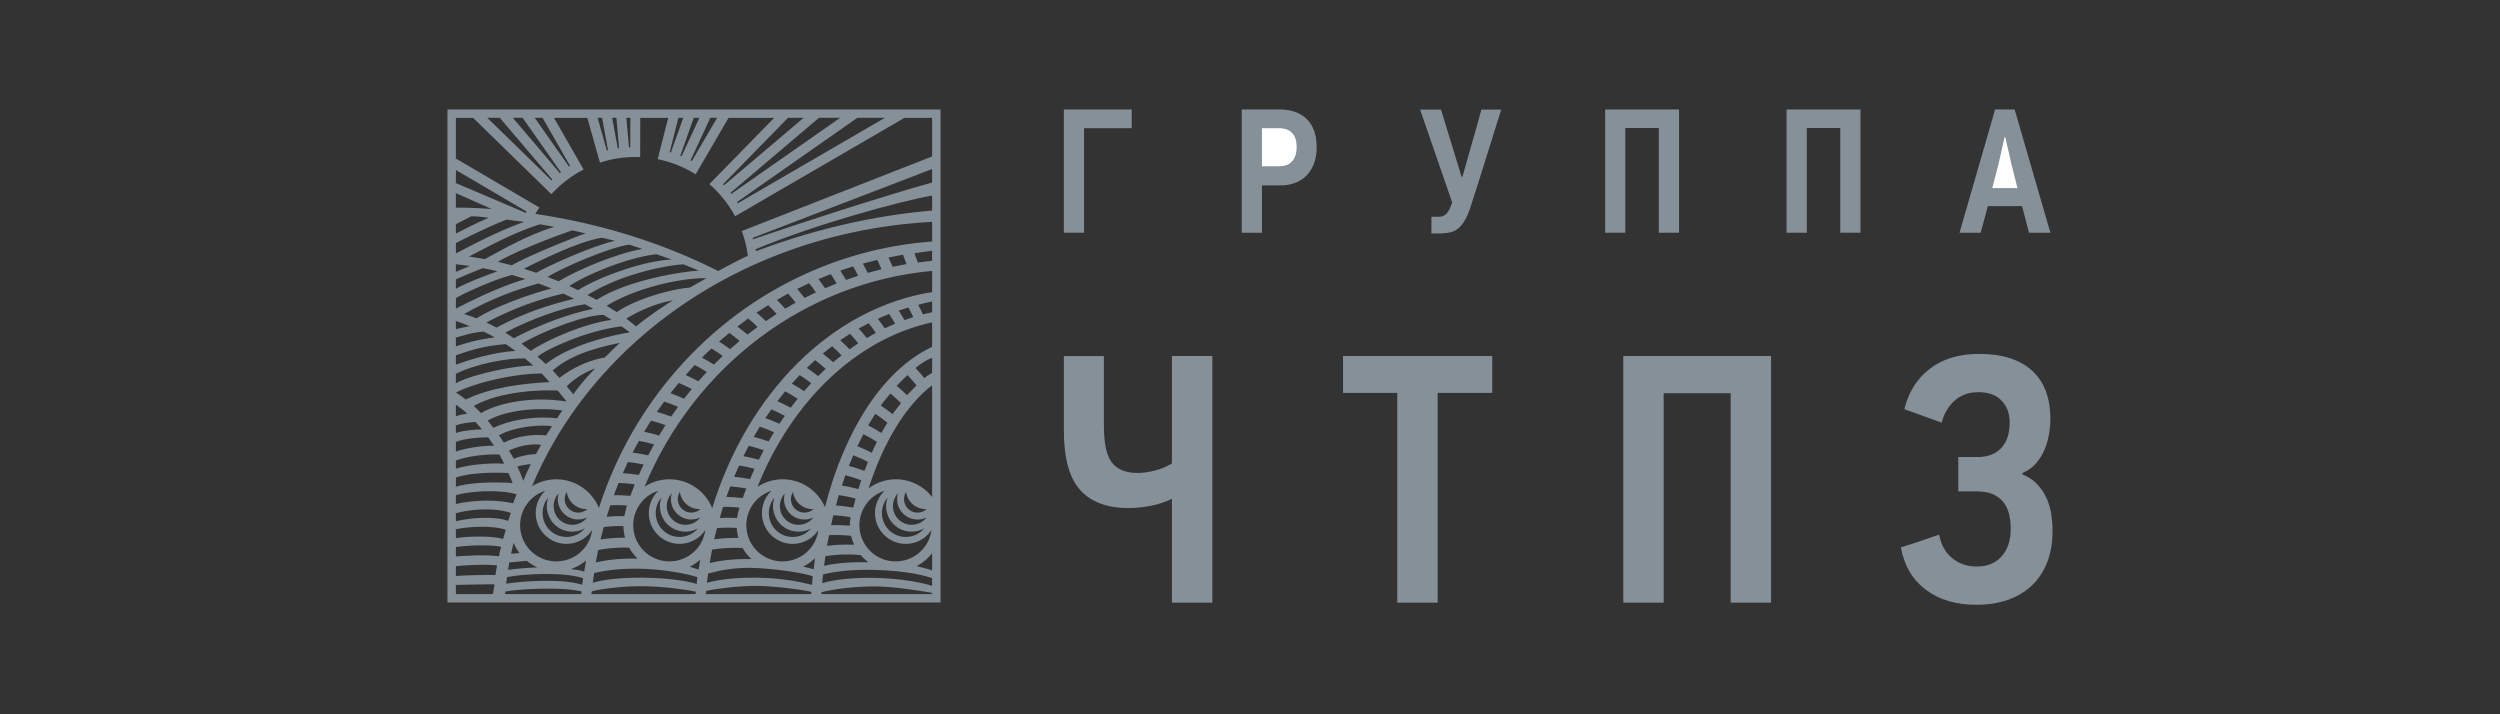 <?xml version="1.0" encoding="UTF-8"?> <!-- Creator: CorelDRAW 2018 (64-Bit) --> <svg xmlns="http://www.w3.org/2000/svg" xmlns:xlink="http://www.w3.org/1999/xlink" xml:space="preserve" width="70mm" height="20mm" shape-rendering="geometricPrecision" text-rendering="geometricPrecision" image-rendering="optimizeQuality" fill-rule="evenodd" clip-rule="evenodd" viewBox="0 0 7000 2000" data-bbox="-0.005 0 322.705 59.602" data-type="ugc"><rect x="0" y="0" width="7000" height="2000" fill="#333333" stroke="none"/> <g id="Слой_x0020_1">  <g id="_1995524271216"> <g id="_1996416271200"> <path fill="#859099" fill-rule="nonzero" d="M2609.88 1597.2c-9.27,-3.59 -22.92,-6.97 -43.62,-12.06 6.28,-2.92 15.57,-8.88 24.12,-16 7.81,-6.51 14.96,-14.03 19.5,-20.44l0 48.5zm23.63 -1290.64l-1380.63 0 0 1380.41 1380.63 0 0 -1380.41zm-251.91 1141.75c-0.61,3.34 -1.18,6.64 -1.52,10.04 -0.41,4.19 -0.61,8.44 -0.61,12.72 0,0.34 0.05,0.68 0.05,0.95 -21.6,-1.94 -39.47,-2.03 -52.57,-1.55 2.07,-9.35 4.2,-18.63 6.46,-27.78 11.64,0.57 28.14,2.08 48.19,5.62zm-311.14 -26.94c-3.12,9.53 -5.2,17.67 -6.41,28.96 -18.58,-0.94 -36.7,-0.7 -48.84,0 3,-10.47 6.15,-20.84 9.46,-31.22 11.13,-0.18 26.61,0.19 45.79,2.26zm-315.2 -5.93c-2.56,9.15 -7.14,29.77 -7.14,29.77 -19.01,-0.38 -37.51,0.55 -49.59,1.67 3.25,-10.84 6.85,-21.55 10.45,-32.25 11.5,-0.56 27.16,-0.61 46.28,0.81zm854.62 -977.42l-532.91 208.88c8.43,22.83 13.91,44.29 16.93,69.25 -27.77,12.68 -56.17,28.17 -82.91,42.66 -157.69,-79.51 -329.93,-132.99 -512.13,-159.87 3.69,-6.08 7.46,-12.07 11.56,-17.81l-233.92 -137.29 0 -113.87 48.2 0 219.2 213.8c25.51,-28.15 56.08,-51.58 90.15,-69.13l-82.91 -144.67 93.4 0 35.29 125.48c31.24,-10.28 64.58,-15.87 99.26,-15.87 4.47,0 8.92,0.12 13.33,0.31l0.37 -109.92 78.15 0 -29.5 115.72c38.38,7.63 74.25,22.24 106.29,42.4l92.21 -158.12 127.7 0 -181.39 185.51c29.12,25.32 53.63,55.78 71.96,90.06l474.37 -275.57 77.3 0 0 108.05zm0 73.1c-134.23,37.15 -380.96,117.03 -501.47,158.88 0,0 -0.69,-2.59 -1.04,-3.9l502.51 -192.77 0 37.79zm0 78.37c-256.63,21.53 -455.82,100.58 -493.21,113.75l-0.97 -5.39c168.79,-70.71 408.04,-135.22 494.18,-150.33l0 41.97zm0 86.7c-244.37,18.13 -474.57,121.57 -653.49,295.06 -129.67,125.72 -224.95,280.88 -279.39,451.21 -19.26,-47.15 -65.52,-80.45 -119.51,-80.45 -24.91,0 -48.11,7.17 -67.84,19.43 67.21,-160.95 174.96,-307.52 317.38,-428.48 219.29,-186.19 502.5,-295.66 802.85,-311.8l0 55.03zm0 54.15c-11.65,1.28 -28.36,2.91 -39.9,4.66 -2.97,-8.78 -6.09,-17.41 -9.49,-25.89 12.07,-1.7 37.28,-5.78 49.39,-7.06l0 28.29zm-122.05 -9.44c11.94,-2.44 28.46,-5.63 40.49,-7.65 3.53,8.53 6.84,17.26 9.95,26.18 -11.51,2.07 -27.47,5.29 -38.84,7.74 -3.63,-8.9 -7.5,-17.67 -11.6,-26.27zm-71.76 17.11c12.03,-3.3 28.21,-7.49 40.33,-10.36 4.15,8.53 8.11,17.25 11.89,26.17 -11.56,2.88 -27.13,6.98 -38.54,10.27 -4.39,-8.91 -8.92,-17.6 -13.68,-26.08zm-63.15 19.76c11.85,-4.1 23.73,-8.15 35.75,-11.89 4.9,8.5 9.62,17.26 14.1,26.22 -11.41,3.64 -22.69,7.51 -33.89,11.56 -5.15,-8.86 -10.44,-17.48 -15.96,-25.89zm-61.3 23.54c11.42,-4.82 22.97,-9.34 34.52,-13.73 5.7,8.39 11.17,17.12 16.46,26.1 -10.89,4.27 -21.73,8.76 -32.45,13.42 -5.98,-8.87 -12.16,-17.43 -18.53,-25.79zm-59.6 27.78c11.08,-5.58 22.3,-11 33.57,-16.13 6.51,8.24 12.78,16.82 18.9,25.74 -10.69,5 -21.26,10.2 -31.73,15.56 -6.73,-8.71 -13.63,-17.11 -20.74,-25.17zm-56.78 30.64c10.38,-6.03 20.74,-11.99 31.3,-17.63 7.32,8.02 14.39,16.55 21.34,25.32 -9.87,5.42 -19.63,11.08 -29.3,16.89 -7.6,-8.54 -15.37,-16.75 -23.34,-24.58zm434.64 -21.87c-281.02,44.63 -516.81,282.98 -615.65,605.13 -19.12,-47.45 -65.55,-80.98 -119.71,-80.98 -25.66,0 -49.49,7.55 -69.6,20.47 140.44,-338.21 450.33,-571.67 804.96,-603.92l0 59.3zm0 56.32c-8.62,1.77 -17.17,3.8 -25.69,6.04 -4.11,-9.06 -8.49,-17.94 -13.07,-26.58 9.24,-3.32 28.73,-6.98 38.76,-9.46l0 30zm-93.46 -4.69c8.95,-3.06 18.01,-5.94 27.12,-8.54 4.77,8.77 9.33,17.73 13.61,26.99 -8.29,2.59 -16.54,5.35 -24.75,8.36 -5.09,-9.22 -10.4,-18.09 -15.98,-26.81zm-58.48 23.2c10.47,-4.75 21.03,-9.24 31.68,-13.45 5.81,8.82 11.33,17.88 16.66,27.22 -9.72,4.05 -19.33,8.34 -28.9,12.94 -6.24,-9.27 -12.74,-18.11 -19.44,-26.71zm-53.51 27.34c9.19,-5.23 18.53,-10.22 27.91,-15.03 6.88,8.67 13.58,17.68 20.04,27.06 -8.53,4.59 -17.02,9.34 -25.41,14.39 -7.31,-9.2 -14.81,-17.94 -22.54,-26.42zm205.45 51.27c-134.71,62.87 -243.9,229.11 -299.96,448.43 -19.91,-45.7 -65.46,-77.72 -118.41,-77.72 -25.99,0 -50.18,7.74 -70.46,21.08 97.3,-242.78 279.27,-414.67 488.83,-460.54l0 68.75zm0 72.46c-9,6.69 -12.93,7.01 -21.62,14.93 -8.05,-9.81 -16.4,-19.24 -24.93,-28.29 9.99,-8.68 30.58,-23.12 46.55,-28.36l0 41.72zm0 347.64c-23.64,-30.05 -60.21,-49.39 -101.34,-49.39 -28.62,0 -55.03,9.43 -76.44,25.28 42.33,-131.14 105.33,-233.13 177.78,-288.53l0 312.64zm-200.03 162.71c6.36,7.55 13.59,14.26 21.5,20.25 -56.96,-1.46 -99.53,3.97 -123.94,9.94 1.22,-9.8 2.27,-17.4 3.68,-27.01 15.75,-2.74 50.74,-7.03 98.76,-3.18zm-26.93 -53.89c1.98,8.67 4.91,17.03 8.58,24.96 -33.29,-1.33 -59.22,0.93 -75.83,3.24 1.71,-10.04 3.53,-19.99 5.46,-29.84 13.21,-0.81 34.49,-1.14 61.79,1.64zm12.78 -104.16c-2.36,8.34 -4.58,16.77 -6.74,25.41 -19.15,-3.53 -35.48,-5.33 -48.53,-6.18 2.64,-9.8 5.42,-19.47 8.3,-29.04 12.21,1.69 28.06,4.71 46.97,9.81zm15.71 -51.23c-2.7,8.07 -5.34,16.28 -7.88,24.58 -18.2,-4.95 -33.81,-8.06 -46.4,-10 3.2,-9.76 6.51,-19.37 9.93,-28.86 11.9,3.06 26.94,7.64 44.35,14.28zm58.74 36.4c-30.56,36.42 -25.79,90.91 10.64,121.48 36.42,30.56 90.91,25.8 121.48,-10.62 2.1,-2.52 4.05,-5.13 5.85,-7.82 -2.49,18.35 -9.92,36.27 -22.71,51.51 -36,42.89 -99.96,48.48 -142.85,12.5 -42.91,-36 -48.5,-99.96 -12.5,-142.86 12.8,-15.26 29.18,-25.7 46.85,-31.34 -2.37,2.26 -4.64,4.64 -6.76,7.15zm66.9 -3.89c1.78,13.28 8.27,25.97 19.35,35.26 11.07,9.29 24.69,13.48 38.09,12.94 -13.8,12.56 -35.13,13.33 -49.8,1.02 -14.68,-12.32 -17.6,-33.46 -7.64,-49.22zm-4.79 64.03c17.84,14.97 42.22,17.12 61.92,7.51 -0.48,0.62 -0.92,1.28 -1.43,1.9 -18.57,22.12 -51.68,25.02 -73.81,6.46 -22.12,-18.57 -25.01,-51.68 -6.44,-73.8 0.51,-0.62 1.08,-1.16 1.62,-1.74 -6.06,21.06 0.29,44.69 18.14,59.67zm-25.73 30.67c23.35,19.6 55.63,21.66 80.85,7.71 -23.74,28.18 -65.94,31.84 -94.17,8.15 -28.22,-23.68 -31.94,-65.89 -8.32,-94.14 -9.37,27.26 -1.73,58.68 21.64,78.28zm-76.31 -178.79c-3.31,8.3 -6.56,16.74 -9.72,25.37 -16.79,-6.42 -31.54,-10.94 -43.62,-14.19 3.97,-10.04 8.07,-19.91 12.26,-29.63 13.53,5.2 27.26,11.38 41.08,18.45zm25 -56c-4.1,8.48 -10.39,21.39 -14.25,30.31 -13.53,-6.89 -27.07,-12.94 -40.41,-18.11 4.76,-10.1 11.99,-24.28 17.03,-33.94 12.5,6.37 25.09,13.72 37.63,21.74zm29.46 -53.65c-4.62,7.97 -12.48,20.31 -16.91,28.71 -12.32,-7.8 -24.67,-14.91 -36.93,-21.24 5.47,-9.66 14.37,-23.31 20.07,-32.46 11.37,7.59 22.64,15.99 33.77,24.99zm26.01 -103.1c8.03,-9.25 21.93,-21.94 30.28,-30.25 8.73,9.21 17.16,18.89 25.37,28.99 -7.02,7.38 -19.57,19.13 -26.32,27.33 -9.57,-9.19 -19.38,-17.91 -29.33,-26.07zm12.21 48.19c-6.3,8.69 -17.62,21.62 -23.64,31 -10.89,-8.72 -21.98,-16.83 -33.12,-24.29 7.13,-10.29 19.51,-23.97 26.91,-33.5 10.15,8.36 20.09,17.32 29.85,26.79zm86.98 511.76c-18.52,-6.47 -82.76,-21.53 -164.48,-22.48 -68.14,-0.74 -117.55,6.96 -143.21,14.85 0.62,-6.9 1.51,-17.33 2.17,-24.16 20.61,-5.81 71.01,-14.94 143.52,-13.02 99.92,2.64 149.5,18.89 162,23.1l0 21.71zm0 22.89l-310.27 0 0.76 -5.14c26.71,-7.53 93.16,-16.96 153.69,-16.21 48.29,0.52 120.84,11.92 155.82,17.97l0 3.38zm-389.51 -286c1.78,13.28 8.27,25.97 19.35,35.26 11.07,9.29 24.69,13.48 38.08,12.94 -13.78,12.56 -35.12,13.33 -49.79,1.02 -14.68,-12.32 -17.61,-33.46 -7.64,-49.22zm-4.79 64.03c17.85,14.97 42.22,17.12 61.92,7.51 -0.48,0.62 -0.91,1.28 -1.42,1.9 -18.57,22.12 -51.68,25.02 -73.81,6.46 -22.12,-18.57 -25.02,-51.68 -6.45,-73.8 0.51,-0.62 1.08,-1.16 1.61,-1.74 -6.04,21.06 0.31,44.69 18.15,59.67zm-25.73 30.67c23.37,19.6 55.63,21.66 80.85,7.71 -23.72,28.18 -65.94,31.84 -94.16,8.15 -28.24,-23.68 -31.95,-65.89 -8.33,-94.14 -9.36,27.26 -1.72,58.68 21.64,78.28zm78.88 63.74c-36,42.89 -99.96,48.48 -142.85,12.5 -42.9,-36 -48.5,-99.96 -12.5,-142.86 12.8,-15.26 29.18,-25.7 46.85,-31.34 -2.38,2.26 -4.64,4.64 -6.75,7.15 -30.56,36.42 -25.8,90.91 10.63,121.48 36.42,30.56 90.92,25.8 121.48,-10.62 2.12,-2.52 4.05,-5.13 5.85,-7.82 -2.48,18.35 -9.92,36.27 -22.71,51.51zm9.42 58.19c-7.95,-2.23 -16.98,-4.88 -29.53,-7.31 12.4,-6.12 23.67,-14.1 33.43,-23.66 -1.51,10.8 -2.63,19.99 -3.9,30.97zm-198.95 -59.56c6.54,11.55 14.84,21.97 24.5,31 -52.88,-1.25 -93.04,5.45 -116.62,10.97 2.06,-12.55 4.27,-24.99 6.72,-37.35 16.06,-2.78 45.76,-6.36 85.4,-4.62zm-16.39 -56.31c0.56,9.77 2.11,19.15 4.68,28.15 -28.56,-0.51 -51.55,1.46 -67.67,3.74 2.35,-10.52 4.92,-20.9 7.58,-31.17 12.36,-1.14 31.32,-2.04 55.41,-0.72zm26.75 -110.38c-3.42,8.85 -6.75,17.77 -9.95,26.77 -18.16,-2.2 -33.56,-3.01 -45.77,-3.15 3.46,-9.91 7.05,-19.66 10.77,-29.39 11.28,0.72 26.51,2.37 44.95,5.77zm23.2 -55.18c-4.35,9.53 -8.54,19.19 -12.64,28.96 -17.45,-3.45 -32.44,-5.43 -44.59,-6.51 4.44,-10.61 9.03,-21.13 13.76,-31.46 11.22,1.6 25.93,4.39 43.47,9.01zm25.61 -51.83c-4.64,8.68 -9.1,17.5 -13.49,26.36 -16.74,-4.62 -31.31,-7.69 -43.22,-9.72 4.82,-9.79 9.73,-19.51 14.82,-29.09 11.42,2.75 25.56,6.7 41.89,12.45zm28.85 -50.45c-5.18,8.48 -10.28,17.07 -15.27,25.8 -15.71,-5.72 -29.66,-9.87 -41.51,-12.94 5.57,-9.61 11.27,-19.1 17.08,-28.42 11.07,3.67 24.52,8.72 39.7,15.56zm30.14 -45.9c-5.15,7.32 -10.14,14.73 -15.1,22.23 -14.66,-6.71 -27.86,-11.94 -39.24,-15.95 5.48,-8.2 11,-16.32 16.7,-24.29 10.61,4.44 23.35,10.33 37.64,18.01zm36.12 -47.82c-6.7,8.21 -13.26,16.6 -19.67,25.13 -13.86,-7.54 -26.4,-13.58 -37.29,-18.34 7.16,-9.38 14.46,-18.62 21.92,-27.63 11.65,6.22 23.35,13.2 35.04,20.84zm37.91 -43.52c-6.74,7.21 -13.38,14.62 -19.94,22.16 -11.47,-7.63 -22.97,-14.62 -34.48,-20.94 7.25,-8.2 14.67,-16.17 22.21,-24 10.76,6.88 21.55,14.52 32.21,22.78zm40.51 -40.18c-7.12,6.56 -14.15,13.25 -21.03,20.14 -10.52,-8.16 -21.09,-15.8 -31.74,-22.78 7.63,-7.4 15.37,-14.63 23.25,-21.64 9.9,7.46 19.8,15.61 29.52,24.28zm40.79 -80.19c9.01,-6.25 18.11,-12.28 27.31,-18.04 7.97,8.43 15.7,17.31 23.19,26.64 -8.24,5.45 -16.4,11.08 -24.46,16.93 -8.54,-8.96 -17.22,-17.49 -26.04,-25.53zm3.68 42.33c-7.97,6.22 -15.8,12.68 -23.58,19.33 -9.57,-8.63 -19.24,-16.75 -29,-24.28 8.54,-7.08 17.21,-14.01 26.03,-20.66 9,7.96 17.88,16.54 26.55,25.61zm-82.55 642.8c-28.01,-7.26 -81.51,-19.39 -153.85,-20.22 -66.04,-0.77 -114.4,6.59 -140.69,14.42 1.08,-9.85 2.02,-15.99 3.35,-25.75 20.39,-5.61 70.87,-20.03 142.3,-15.42 72.71,4.83 129.03,15.02 150.69,22.84 -0.52,5.66 -1.38,18.42 -1.8,24.13zm-2.35 25.56l-295.19 0c0.53,-5.15 0.93,-8.69 0.93,-8.69 26.24,-6.16 94.41,-14.74 142.86,-14.18 45.9,0.54 123.93,9.83 151.87,16.88 0,0 -0.27,2.2 -0.47,5.99zm-367.78 -286c1.79,13.28 8.27,25.97 19.35,35.26 11.07,9.29 24.7,13.48 38.09,12.94 -13.79,12.56 -35.13,13.33 -49.8,1.02 -14.67,-12.32 -17.61,-33.46 -7.64,-49.22zm-4.79 64.03c17.85,14.97 42.22,17.12 61.93,7.51 -0.48,0.62 -0.92,1.28 -1.44,1.9 -18.57,22.12 -51.67,25.02 -73.8,6.46 -22.12,-18.57 -25.02,-51.68 -6.45,-73.8 0.51,-0.62 1.07,-1.16 1.61,-1.74 -6.05,21.06 0.31,44.69 18.15,59.67zm-25.73 30.67c23.37,19.6 55.64,21.66 80.85,7.71 -23.73,28.18 -65.94,31.84 -94.16,8.15 -28.22,-23.68 -31.94,-65.89 -8.32,-94.14 -9.36,27.26 -1.74,58.68 21.63,78.28zm78.88 63.74c-35.99,42.89 -99.96,48.48 -142.85,12.5 -42.9,-36 -48.49,-99.96 -12.5,-142.86 12.81,-15.26 29.18,-25.7 46.85,-31.34 -2.36,2.26 -4.64,4.64 -6.75,7.15 -30.56,36.42 -25.79,90.91 10.63,121.48 36.43,30.56 90.92,25.8 121.49,-10.62 2.11,-2.52 4.06,-5.13 5.84,-7.82 -2.48,18.35 -9.91,36.27 -22.71,51.51zm4.03 59.32c-6.36,-2.4 -14.56,-5.24 -24.69,-8.3 10.61,-5.23 20.38,-11.87 29.12,-19.72 -1.56,9.3 -3.11,18.64 -4.43,28.02zm-194.64 -61.82c6.34,11.46 14.41,21.83 23.78,30.85 -53.73,-1.41 -94.17,5.41 -117.03,10.83 2,-11.63 4.2,-23.28 6.6,-34.79 14.62,-3.01 44.96,-7.79 86.65,-6.89zm-15.95 -60.22c0.2,11.17 1.85,22.03 4.68,32.35 -29.34,0.05 -52.73,2.64 -68.69,5.23 2.77,-11.69 5.65,-23.33 8.8,-34.83 11.58,-1.57 30.55,-3.22 55.21,-2.75zm31.98 -116.94c-4.36,10.65 -8.53,21.4 -12.54,32.25 -18.16,-1.65 -33.65,-2.03 -46.17,-1.8 4.25,-11.4 8.58,-22.86 13.21,-34.19 11.02,0.2 26.5,1.09 45.5,3.74zm24.71 -55.52c-4.62,9.62 -9.19,19.3 -13.54,29.1 -17.63,-2.73 -32.77,-4.05 -44.84,-4.67 4.62,-10.51 9.37,-20.94 14.34,-31.31 10.87,1.04 25.89,3.07 44.04,6.88zm29.21 -56.44c-5.66,10.14 -11.12,20.42 -16.46,30.79 -17.04,-3.86 -31.85,-6.22 -43.72,-7.73 5.65,-10.99 11.64,-21.78 17.68,-32.63 10.72,1.79 25.2,4.76 42.5,9.57zm32.03 -53.86c-6.11,9.58 -12.1,19.24 -17.9,29.06 -16.17,-4.77 -30.39,-8.06 -41.92,-10.33 6.26,-10.47 12.56,-20.99 19.19,-31.27 13.22,3.31 26.85,7.6 40.63,12.54zm35.02 -51.12c-6.49,8.96 -12.88,18.02 -19.11,27.17 -13.49,-5.05 -26.88,-9.43 -40.02,-13.02 6.68,-9.76 13.52,-19.38 20.5,-28.92 12.7,4.15 25.63,9.06 38.63,14.77zm38.47 -49.8c-7.31,8.87 -14.46,17.87 -21.48,27.02 -12.81,-5.8 -25.55,-10.94 -38.18,-15.37 7.6,-9.76 15.49,-19.25 23.42,-28.77 12,4.96 24.1,10.76 36.24,17.12zm42.21 -47.96c-8.03,8.58 -15.95,17.26 -23.68,26.13 -11.91,-6.42 -23.81,-12.27 -35.68,-17.45 8.34,-9.39 16.73,-18.77 25.39,-27.91 11.32,5.7 22.67,12.21 33.97,19.23zm44.54 -44.65c-8.35,7.87 -16.58,15.89 -24.64,24.05 -11.08,-7.03 -22.27,-13.5 -33.42,-19.39 3.4,-3.34 6.65,-6.88 10.09,-10.23 5.43,-5.29 11.06,-10.23 16.58,-15.32 10.52,6.27 20.99,13.39 31.39,20.89zm47.35 -42.21c-9,7.5 -17.86,15.18 -26.58,23.02 -10.27,-7.55 -20.61,-14.63 -31.04,-21.13 9.46,-8.31 19.08,-16.33 28.77,-24.24 9.74,6.88 19.34,14.43 28.85,22.35zm47.45 -79.09c10.66,-7.2 21.46,-14.09 32.35,-20.89 8.11,7.74 16.08,15.99 23.82,24.53 -10.19,6.5 -20.29,13.2 -30.27,20.08 -8.49,-8.34 -17.12,-16.26 -25.9,-23.72zm2.83 39.99c-9.52,7 -18.95,14.1 -28.3,21.42 -9.28,-7.98 -18.72,-15.43 -28.26,-22.46 9.97,-7.72 20.01,-15.32 30.2,-22.63 8.96,7.4 17.73,15.33 26.36,23.67zm-170.59 719.66c-23.07,-7.35 -74.98,-16.73 -148.64,-17.56 -67.38,-0.77 -116.29,6.27 -142.19,14.15 1.23,-10.43 2.21,-16.46 3.68,-26.84 18.43,-5.19 70.95,-15.41 145.65,-11.84 69.12,3.3 130.7,17.99 143.6,23.22 -0.62,5.19 -1.56,13.64 -2.1,18.87zm-3.1 28.22l-292 0c0.96,-4.63 1.52,-7.74 1.52,-7.74 27.66,-6.96 88.46,-14.86 144.9,-14.21 51.91,0.59 117.09,8.84 146.27,15.26l-0.69 6.69zm-311.74 -62.62c-10.42,-4.35 -23.39,-5.14 -37.15,-7.41 15.61,-5.28 29.89,-13.44 42.17,-23.86 -2.66,15.33 -4.02,24.21 -5.02,31.27zm-5.76 36.6c-57.4,-18.4 -169.89,-9.76 -212.8,-3.06 0.72,-6.07 1.55,-12.16 2.37,-18.26 42.91,-9.45 160.05,-15.08 212.95,2.84 -0.7,5.76 -1.91,12.73 -2.52,18.48zm-2.6 26.02l-213.52 0c0.02,-0.2 1.25,-6.97 1.25,-7.13 34.86,-6.55 156.19,-14.16 213.33,0l-1.06 7.13zm-351 -156.57l0 -24.92c28.64,-6.43 99.66,-12.16 139.63,1.4 -2.78,9.15 -5.14,16.91 -7.65,26.1 -26.19,-9.89 -100.76,-7.81 -131.98,-2.58zm120.65 50.85c-42.98,-5.71 -106.73,-0.71 -120.65,0.59 0,-1.66 0,-26.38 0,-26.38 19.75,-4.01 102.36,-8.06 126.52,-0.45 -4.51,18.2 -2.41,7.77 -5.87,26.24zm-10.13 52.83c-10.28,-1.62 -100.48,0.51 -110.52,2.82l0 -27.78c8.23,-1.92 88.96,-6.97 115.23,-2.03 -0.86,4.62 -3.82,22.2 -4.71,26.99zm-7.04 52.89l-103.48 0 0 -25.57c0,0 93.96,-2.16 108.16,-1.54 -1.22,9.53 -2.15,12.5 -4.68,27.11zm-103.48 -226.31c27.73,-8.18 99.17,-19.01 153.8,-0.93 -2.72,7.59 -4.77,14.8 -7.3,22.49 -37.25,-13.53 -99.85,-9.78 -146.5,0.76l0 -22.32zm0 -50.52c33.09,-10.14 115.41,-17.86 169.94,-2.64 -3.19,9.68 -7.07,17.28 -9.77,25.43 -46.78,-10.84 -108.58,-9.81 -160.17,1.9 0,-8.44 0,-24.69 0,-24.69zm0.1 -49.17c34.25,-13.36 106.9,-15.47 147.07,-12.61 3.64,8.7 8.7,19 11.68,27.88 -46.2,-3.55 -120.12,-2.41 -158.85,10.39l0.1 -25.66zm-0.1 -47.67c29.41,-12.25 86.14,-18.67 121.91,-17.07 4.41,7.74 9.28,17.94 13.19,25.89 -39.7,-2.96 -99.7,2.54 -135.1,13.82l0 -22.64zm0 -52.44c22.16,-8.8 63.74,-13.06 90.73,-12.38 5.6,7.59 11,15.32 16.15,23.2 -33.3,-0.28 -78.49,6.44 -106.88,16.16l0 -26.98zm0 -45.88c13.52,-5.91 37.99,-8.72 54.82,-9.82 6.23,6.74 12.29,13.67 18.2,20.76 -23.35,0.38 -52.85,3.65 -73.02,9.89l0 -20.83zm0 -58.18c2.64,1.64 24.04,16.82 31.78,25.2 -11.25,1.27 -22.31,3.8 -31.78,7.18l0 -32.38zm0 -86.52c56.99,-28.16 144.05,-44.41 193.61,-42.94 7.81,6.42 15.57,13.18 23.3,20.17 -41.51,-2.19 -166.89,21.9 -216.91,49.19l0 -26.42zm0 -51.73c27.01,-9.18 69.77,-26.05 139.45,-31.37 10.7,7.35 18.47,12.42 27.61,19.2 -64.8,2.95 -139.01,28.11 -167.06,38.4l0 -26.23zm0 -49.65c19.11,-4.99 45.52,-14.87 77.94,-16.63 10.27,4.89 20.55,10.63 30.67,15.94 -57.42,7.75 -83.5,17.48 -108.61,25.31l0 -24.62zm0 -46.41c12.87,4.06 25.69,8.91 38.39,14.34 -14.12,2.69 -26.77,5.52 -38.39,8.59l0 -22.93zm0 -63.85c11.84,-9.05 103.51,-51.72 157.06,-65.17 12.6,3.54 25.16,7.31 37.64,11.31 -78.3,22.97 -164.61,67.63 -194.7,82.96 0,0 0,-18.26 0,-29.1zm0 -52.81c25.24,-11.22 50.39,-21.72 75.09,-31.35 13.86,2.6 27.65,5.41 41.39,8.59 -39.58,14.91 -77.72,28.31 -116.48,49.07l0 -26.31zm0 -42.26c9.81,1.04 29.24,3.32 39,4.65 -9.67,4 -29.05,12.34 -39,16.68l0 -21.33zm0 -59.36c25.77,-13.02 81.12,-41.54 141.66,-65.69 16.51,1.94 32.94,4.06 49.32,6.39 -80.75,28.69 -160.13,72.69 -190.98,88.34l0 -29.04zm0 -52.77l43.03 -22.17c15.74,0.05 34.34,1.84 49.03,4.06 -38.18,16.32 -70.17,33.32 -92.06,44.21l0 -26.1zm0 -86.97l100.21 44.39c-60.47,-4.72 -100.21,-3.67 -100.21,-3.67l0 -40.72zm80.9 184.77c-14.82,-2.74 -29.71,-5.09 -44.68,-7.16 42.2,-20.95 120.22,-66.07 199.25,-90.31 13.42,2.27 26.77,4.57 40.09,7.07 -78.8,23.35 -163.25,74.18 -194.66,90.4zm75.74 17.22c-12.98,-3.48 -26,-6.7 -39.09,-9.67 64.55,-38.56 207.92,-88.12 207.92,-88.12 12.65,2.73 25.31,5.52 37.87,8.5 -12.79,2.95 -166.18,64.57 -206.7,89.29zm68.33 20.93c-11.53,-3.96 -23.06,-7.78 -34.68,-11.32 33.23,-16.31 147.97,-75.48 218.57,-86.83 10.93,2.92 25.68,5.74 36.53,8.85 -63.72,13.55 -189.82,71.57 -220.42,89.3zm62.52 23.94c-10.86,-4.64 -19.56,-8.09 -30.53,-12.28 39.38,-25.34 175.1,-83.77 228.31,-90.35 10.48,3.31 36.86,11.94 36.86,11.94 -68.46,11.58 -180.85,57.73 -234.64,90.69zm54.35 24.83c-8.02,-3.92 -16.05,-7.76 -24.12,-11.47 37.66,-27.25 160.49,-80.35 243.54,-89.12 6.95,2.6 35.89,12.02 42.79,14.66 -71.57,2.79 -196.45,44.78 -262.21,85.93zm51.94 27.16c-8.41,-4.72 -16.84,-9.21 -25.32,-13.63 102.03,-63.2 229.88,-83.94 268.17,-85.95 6.68,2.83 37.42,14.55 44.05,17.48 -47.41,2.73 -199.67,26.31 -286.9,82.1zm56.85 34.38c-7.18,-4.53 -21.3,-13.65 -28.57,-17.95 87.01,-52.68 212.44,-78.25 279.59,-77.22 -9.16,5.04 -37.53,20.98 -46.53,26.29 -76.24,7.18 -170.8,42.9 -204.49,68.88zm26.51 18.32c23.3,-15.22 76.11,-42.01 130.84,-51.76 -16.87,10.8 -69.73,44.48 -103.19,73.32 -6.53,-4.57 -21.05,-17.18 -27.65,-21.56zm-63.57 -10.69c7.73,4.53 15.04,9.2 22.48,13.96 -76.79,10.18 -180.97,55.82 -226.42,86.83 -8.52,-6.95 -15.33,-11.67 -25.68,-20.04 61.95,-37.26 180.28,-81.18 229.62,-80.75zm-52.04 -29.69c6.42,3.22 15.41,8.33 23.06,12.66 -71.71,14.37 -156.8,47.37 -222.14,82.46 -8.06,-5.45 -16.17,-10.68 -24.33,-15.68 69.82,-37.78 165.34,-71.27 223.41,-79.44zm-304.01 39.28c-14.79,-5.8 -21.74,-7.78 -34.36,-12.05 77.37,-43.86 148.07,-68.91 208.07,-85.54 12.17,4.45 24.27,9.11 36.32,14.06 -66.3,17.44 -159.09,51.68 -210.03,83.53zm32.73 9.23c68.73,-36.11 140.27,-62.4 210.56,-78.47 10.2,4.62 20.32,9.42 30.39,14.38 -73.14,17.8 -139.95,39.97 -212.43,78.12l-5.14 2.74c-9.37,-5.07 -18.76,-9.66 -28.19,-14.08l4.81 -2.69zm161.45 118.72c-6.61,-6.29 -16.41,-14.76 -23.12,-20.66 28.88,-23.23 139.79,-73.23 234.86,-84.77 5.99,4.11 19.22,13 23.45,16.67 -49.6,8.14 -165.2,34.03 -235.19,88.76zm-224.07 99.5c-9.54,-7.4 -17.91,-13.6 -27.31,-19.64 56.38,-28.95 163.18,-53.04 239.92,-53.26 6.81,6.71 14.98,16.89 21.73,24.02 -79.72,4.4 -165.22,15.38 -234.34,48.88zm42.77 38.01c-7.31,-7.8 -12.96,-13.13 -20.48,-19.99 75.08,-42.88 196.4,-45.7 235.24,-43.03 6,6.78 24.83,30.68 24.83,30.68 -100.46,-16.61 -196.73,5.94 -239.59,32.34zm34.53 41.26c-4.6,-5.9 -11.1,-14.69 -15.77,-20.22 39.86,-24.22 124.17,-39.76 209.07,-28.42 -5.72,7.7 -11.32,16.7 -14.68,21.85 -71.3,-7.48 -138.39,7.12 -178.62,26.79zm29.43 41.42c-5.41,-8.41 -8.19,-12.79 -13.71,-20.59 46.41,-25.86 120.82,-30.21 148.49,-25.23 -6.46,9.71 -10.46,15.74 -16.59,25.59 -37.07,-3.88 -82.61,1.9 -118.19,20.23zm28.07 45.31c-4.6,-8.27 -8.71,-14.52 -13.82,-22.93 0,0 41.73,-22.31 89.79,-16.29 -4.23,7.18 -13.94,25.8 -13.94,25.8 -16.65,0.64 -46.16,5.65 -62.03,13.42zm25.98 61.65c-2.4,-10.32 -13.96,-35.04 -16.34,-40.07 0,0 21.94,-6.44 37.46,-6.24 -5.2,10.89 -13.93,29.29 -21.12,46.31zm-33.86 204.3c2.15,-10.38 4.44,-20.71 6.92,-30.99 4.25,10.47 9.92,20.18 16.64,29.05l-8.8 0.66 -14.76 1.28zm16.27 22.3l27.8 -2.6c8.94,7.42 18.88,13.59 29.6,18.39 -32.45,1.08 -62.43,4.12 -82.06,6.88 1.13,-6.98 2.26,-13.96 3.52,-20.87l21.14 -1.8zm72.8 -191.76c-30.56,36.42 -25.79,90.91 10.63,121.48 36.43,30.56 90.92,25.8 121.48,-10.62 2.12,-2.52 4.06,-5.13 5.86,-7.82 -2.48,18.35 -9.92,36.27 -22.71,51.51 -36,42.89 -99.95,48.48 -142.86,12.5 -42.9,-36 -48.5,-99.96 -12.49,-142.86 12.8,-15.26 29.18,-25.7 46.85,-31.34 -2.38,2.26 -4.65,4.64 -6.76,7.15zm66.89 -3.89c1.8,13.28 8.28,25.97 19.36,35.26 11.07,9.29 24.7,13.48 38.08,12.94 -13.79,12.56 -35.12,13.33 -49.8,1.02 -14.68,-12.32 -17.61,-33.46 -7.64,-49.22zm-4.78 64.03c17.84,14.97 42.22,17.12 61.92,7.51 -0.48,0.62 -0.92,1.28 -1.44,1.9 -18.56,22.12 -51.67,25.02 -73.8,6.46 -22.12,-18.57 -25.01,-51.68 -6.46,-73.8 0.52,-0.62 1.1,-1.16 1.63,-1.74 -6.05,21.06 0.3,44.69 18.15,59.67zm-25.74 30.67c23.36,19.6 55.63,21.66 80.85,7.71 -23.72,28.18 -65.94,31.84 -94.16,8.15 -28.22,-23.68 -31.94,-65.89 -8.32,-94.14 -9.36,27.26 -1.74,58.68 21.63,78.28zm109.86 -440.08c-35.82,36.19 -49.75,57.22 -61.28,71.96 -5.99,-7.05 -12.35,-15.51 -18.39,-22.25 24.92,-25 57.69,-42.74 79.67,-49.71zm-99.94 26.12c-5.1,-5.42 -13.81,-15.64 -18.98,-20.76 60.27,-53.13 156,-70.14 188.35,-77.39 -12.11,10.8 -42.38,41.19 -42.38,41.19 0,0 -62.49,7.48 -126.99,56.96zm-289.91 -581.9l197.91 116.11c-0.54,1 -1.48,2.86 -2.01,3.92l-195.9 -83.51 0 -36.52zm122.86 -146.21l147.44 173.1c-0.83,0.81 -1.65,1.56 -2.48,2.32l-179.85 -175.42 34.89 0zm63.94 0l107.46 152.78c-0.97,0.75 -1.88,1.55 -2.85,2.32l-132.06 -155.1 27.45 0zm55.84 0l77.29 134.86c-1,0.61 -2.05,1.19 -3.04,1.87l-96.13 -136.73 21.88 0zm166.68 0l16.67 90.67c-1.13,0.3 -2.24,0.63 -3.37,0.89l-25.75 -91.56 12.45 0zm40.06 0l7.62 85.16c-1.25,0.15 -2.5,0.26 -3.74,0.42l-15.71 -85.58 11.83 0zm39.14 0l-0.25 82.56c-1.22,0.04 -2.41,0.04 -3.61,0.14l-7.41 -82.7 11.27 0zm134.56 0l13.49 0 -34.54 97.04c-1.13,-0.38 -2.27,-0.75 -3.4,-1.08l24.45 -95.96zm58.72 0l-49.97 107.65c-1.2,-0.53 -2.38,-1.04 -3.58,-1.51l37.77 -106.14 15.78 0zm49.53 0l-70.63 121.09c-1.24,-0.6 -2.42,-1.28 -3.62,-1.89l55.32 -119.2 18.93 0zm242.33 0l-222.92 188.9c-0.9,-0.99 -1.84,-1.88 -2.75,-2.88l181.92 -186.02 43.75 0zm102.02 0l-304.53 213.09c-0.8,-1.03 -1.62,-2.03 -2.43,-3.01l247.76 -210.08 59.2 0zm125.48 0l-411.9 239.27c-0.71,-1.18 -1.47,-2.27 -2.22,-3.41l336.88 -235.86 77.24 0z"></path> <polygon fill="#859099" fill-rule="nonzero" points="3035.34,358.94 3035.34,651.62 2978.8,651.62 2978.8,306.56 3168.81,306.56 3168.81,358.94 "></polygon> <path fill="#859099" fill-rule="nonzero" d="M3590.06 306.56l-113.17 0 0 345.06 56.55 0 0 -132.47 50.61 0c17.2,0 32.23,-2.73 45.13,-8.17 12.9,-5.46 23.59,-13 32.01,-22.59 8.46,-9.57 14.79,-20.83 19.09,-33.73 4.29,-12.88 6.48,-26.77 6.48,-41.67 0,-18.18 -2.51,-33.97 -7.48,-47.37 -4.93,-13.41 -12.04,-24.46 -21.3,-33.25 -9.28,-8.75 -20.33,-15.28 -33.24,-19.57 -10.46,-3.49 -22.02,-5.58 -34.68,-6.24z"></path> <path fill="white" fill-rule="nonzero" d="M3630.69 411.77c0,-17.13 -4.16,-30.2 -12.42,-39.27 -8.28,-9.03 -20.83,-13.56 -37.68,-13.56l-47.15 0 0 106.65 47.63 0c16.87,0 29.35,-4.85 37.45,-14.59 8.11,-9.68 12.17,-22.79 12.17,-39.23z"></path> <path fill="#859099" fill-rule="nonzero" d="M4160.77 443.01c-13.9,45.14 -28.27,90.54 -43.15,136.18 -5.3,16.21 -10.92,29.21 -16.88,38.94 -5.96,9.76 -12.25,17.2 -18.85,22.31 -6.64,5.15 -13.72,8.53 -21.33,10.19 -7.61,1.65 -15.88,2.64 -24.81,2.98l-27.76 0 0 -46.63 20.34 0c6.95,0 12.96,-1.82 18.1,-5.47 5.11,-3.63 10,-10.75 14.63,-21.33 0.66,-1.99 1.48,-4.04 2.48,-6.2 0.99,-2.15 1.82,-4.54 2.49,-7.18l-89.8 -259.96 58.53 0 32.75 106.66 24.82 81.36 2.45 0c2.65,-9.26 6.39,-22.33 11.18,-39.21 4.8,-16.84 9.83,-34.62 15.12,-53.33 5.31,-18.67 10.43,-36.7 15.39,-54.08 4.96,-17.33 8.75,-31.15 11.4,-41.4l55.58 0c-14.57,45.63 -28.79,91.03 -42.68,136.17z"></path> <polygon fill="#859099" fill-rule="nonzero" points="4644.73,651.62 4644.73,358.41 4550.97,358.41 4550.97,651.62 4494.43,651.62 4494.43,306.56 4701.3,306.56 4701.3,651.62 "></polygon> <polygon fill="#859099" fill-rule="nonzero" points="5152.75,651.62 5152.75,358.41 5059,358.41 5059,651.62 5002.45,651.62 5002.45,306.56 5209.33,306.56 5209.33,651.62 "></polygon> <path fill="#859099" fill-rule="nonzero" d="M5641.02 306.56l-54.72 0 -99.65 345.06 59.03 0c1,-2.98 2.4,-7.94 4.24,-14.89 1.79,-6.93 3.77,-14.4 5.96,-22.33 2.13,-7.94 4.2,-15.37 6.19,-22.32 1.98,-6.93 3.31,-11.9 3.96,-14.88l95.74 0 19.37 74.42 60.01 0 -100.13 -345.06z"></path> <path fill="white" fill-rule="nonzero" d="M5596.29 457.15l-17.86 69.45 70.47 0 -17.4 -68.95c-0.66,-2.99 -1.72,-7.93 -3.21,-14.88 -1.48,-6.94 -3.15,-14.23 -4.97,-21.83 -1.82,-7.61 -3.54,-14.79 -5.2,-21.6 -1.65,-6.76 -2.64,-11.63 -2.96,-14.6l-2.49 0 -16.38 72.41z"></path> <path fill="#859099" fill-rule="nonzero" d="M3090.92 996.9l0 195.87c0,48.8 7.44,82.92 22.32,102.38 14.88,19.46 39.2,29.17 72.94,29.17 13.21,0 28.6,-2.12 46.13,-6.4 17.51,-4.29 33.87,-11.06 49.1,-20.32l0 -300.7 113.12 0 0 690.59 -113.12 0 0 -290.98c-17.18,8.66 -36.56,15.21 -58.05,19.54 -21.47,4.33 -42.82,6.51 -63.97,6.51 -59.53,0 -104.54,-16.86 -134.94,-50.6 -30.43,-33.73 -45.65,-89.28 -45.65,-166.71l0 -208.35 112.12 0z"></path> <polygon fill="#859099" fill-rule="nonzero" points="4025.43,1100.08 4025.43,1687.49 3912.31,1687.49 3912.31,1100.08 3760.49,1100.08 3760.49,996.9 4178.23,996.9 4178.23,1100.08 "></polygon> <polygon fill="#859099" fill-rule="nonzero" points="4845.84,1687.49 4845.84,1101.07 4658.31,1101.07 4658.31,1687.49 4545.19,1687.49 4545.19,996.9 4958.96,996.9 4958.96,1687.49 "></polygon> <path fill="#859099" fill-rule="nonzero" d="M5322.44 1532.69c5.93,-1.96 13.74,-4.45 23.31,-7.42 9.59,-2.99 19.69,-6.28 30.28,-9.95 10.58,-3.61 20.65,-7.08 30.25,-10.4 9.57,-3.31 17.37,-5.96 23.32,-7.93 5.29,28.43 17.51,50.44 36.74,65.99 19.16,15.53 41.98,23.3 68.44,23.3 29.77,0 53.08,-9.52 69.94,-28.63 16.88,-19.12 25.3,-44.77 25.3,-77.05 0,-14.47 -1.48,-27.96 -4.45,-40.47 -2.99,-12.52 -8.13,-23.52 -15.37,-33.1 -7.31,-9.54 -16.88,-17.1 -28.79,-22.7 -11.92,-5.59 -26.8,-8.4 -44.65,-8.4l-53.59 0 0 -96.25 54.61 0c27.74,0 49.58,-8.3 65.45,-24.96 15.89,-16.6 23.83,-40.58 23.83,-71.82 0,-25.26 -7.61,-45.72 -22.83,-61.34 -15.21,-15.63 -36.7,-23.44 -64.49,-23.44 -27.13,0 -49.46,7.93 -66.98,23.8 -17.53,15.85 -29.62,36.38 -36.23,61.51l-104.19 -37.71c11.26,-47.47 34.89,-85.12 70.96,-112.99 36.04,-27.86 82.2,-41.81 138.41,-41.81 64.15,0 113.44,15.56 147.83,46.66 34.42,31.1 51.61,76.76 51.61,136.93 0,11.26 -1.17,24.14 -3.47,38.68 -2.33,14.57 -6.28,28.95 -11.9,43.16 -5.63,14.26 -13.54,27.47 -23.81,39.72 -10.26,12.23 -23.33,21.65 -39.2,28.25l0 3.97c16.54,6.63 30.27,15.73 41.18,27.31 10.92,11.58 19.67,24.64 26.29,39.19 6.62,14.54 11.08,29.61 13.38,45.12 2.35,15.55 3.5,30.62 3.5,45.17 0,34.41 -5.13,64.5 -15.39,90.3 -10.27,25.79 -24.81,47.46 -43.66,64.97 -18.86,17.55 -41.35,30.77 -67.48,39.7 -26.12,8.92 -55.07,13.39 -86.79,13.39 -56.9,0 -104.03,-14.01 -141.4,-42.05 -37.37,-28.05 -60.73,-67.6 -69.96,-118.7z"></path> </g> </g> </g> </svg> 